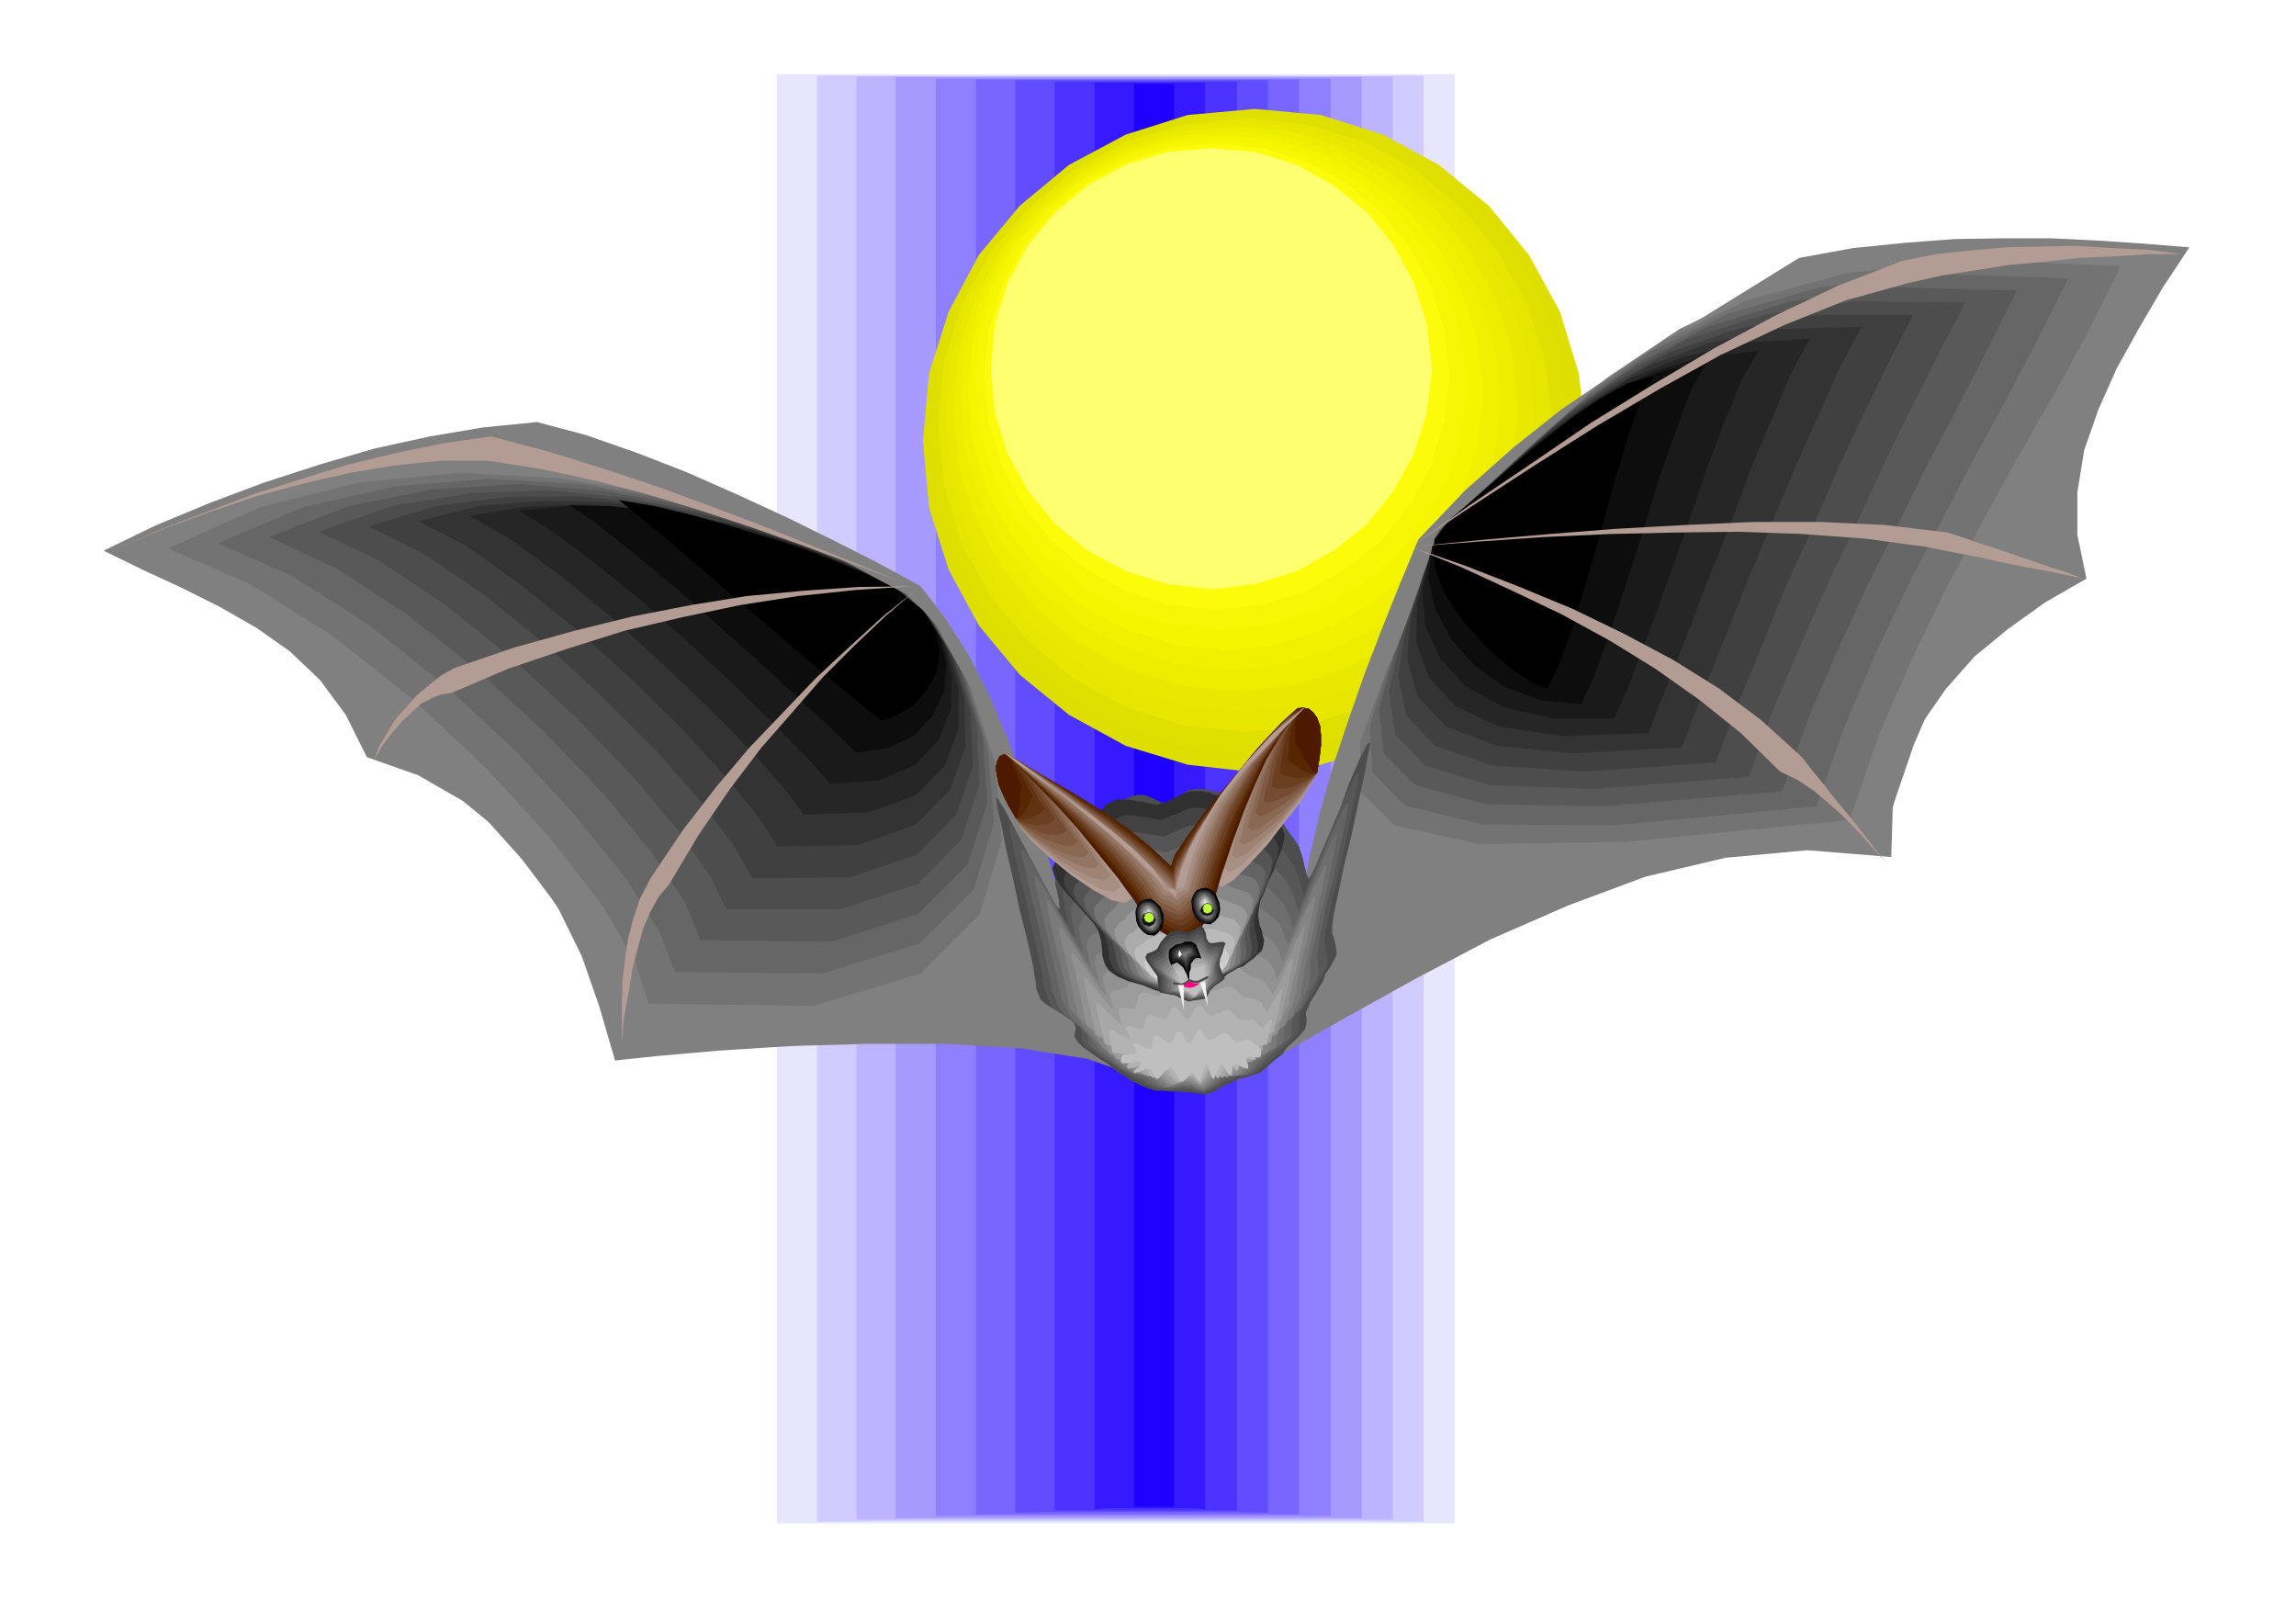 <svg xmlns="http://www.w3.org/2000/svg" width="490.455" height="341.703" fill-rule="evenodd" stroke-linecap="round" preserveAspectRatio="none" viewBox="0 0 3035 2115"><style>.brush0{fill:#fff}.pen1{stroke:none}.brush22{fill:gray}.brush23{fill:#737373}.brush24{fill:#666}.brush25{fill:#595959}.brush26{fill:#4d4d4d}.brush27{fill:#404040}.brush28{fill:#333}.brush29{fill:#262626}.brush30{fill:#1a1a1a}.brush31{fill:#0d0d0d}.brush32{fill:#000}.brush33{fill:#b39c94}.brush35{fill:#636363}.brush36{fill:#6e6e6e}.brush42{fill:#b3b3b3}.brush43{fill:#bfbfbf}.brush45{fill:#424242}.brush47{fill:#757575}.brush48{fill:#878787}.brush49{fill:#999}.brush54{fill:#a88f84}.brush55{fill:#9e8273}.brush56{fill:#947564}.brush57{fill:#8a6952}.brush58{fill:#805a43}.brush59{fill:#754c33}.brush60{fill:#6b4021}.brush61{fill:#613312}.brush62{fill:#572700}.brush63{fill:#4d1a00}.brush64{fill:#1c1c1c}.brush65{fill:#292929}.brush66{fill:#363636}.brush67{fill:#525252}.brush68{fill:#5e5e5e}.brush69{fill:#6b6b6b}.brush70{fill:#787878}.brush71{fill:#949494}.brush72{fill:#a1a1a1}.brush73{fill:#adadad}.brush74{fill:#bdbdbd}.brush75{fill:#c9c9c9}.brush76{fill:#d6d6d6}.brush77{fill:#e3e3e3}.brush78{fill:#f2f2f2}.brush79{fill:#0f0f0f}.pen2{stroke:#4d4d4d;stroke-width:1;stroke-linejoin:round}.pen3,.pen5{stroke:none}.brush91{fill:#e6e6e6}.brush92{fill:#ededed}.brush93{fill:#f7f7f7}</style><path d="M975 97h990v1920H975V97z" class="pen1 brush0"/><path d="M1027 98h896v1916h-896V98z" class="pen1" style="fill:#e8e6ff"/><path d="M1080 100h802v1912l-101-1h-602l-99 1V100z" class="pen1" style="fill:#d1ccff"/><path d="M1132 101h709v1908h-709V101z" class="pen1" style="fill:#bdb3ff"/><path d="M1184 102h616v1905h-616V102z" class="pen1" style="fill:#a699ff"/><path d="M1237 104h522v1900h-522V104z" class="pen1" style="fill:#8f80ff"/><path d="M1290 105h427v1897h-427V105z" class="pen1" style="fill:#7866ff"/><path d="M1342 106h334v1894l-42-1h-251l-41 1V106z" class="pen1" style="fill:#614dff"/><path d="M1394 108h241v1889h-241V108z" class="pen1" style="fill:#4d33ff"/><path d="M1447 109h146v1886l-19-1h-109l-18 1V109z" class="pen1" style="fill:#361aff"/><path d="M1499 111h53v1881h-53V111z" class="pen1" style="fill:#1f00ff"/><path d="m1659 144 87 8 82 26 74 40 66 54 53 65 41 75 25 82 10 89-10 88-25 82-41 74-53 65-66 53-74 41-82 25-87 10-89-10-82-25-75-41-65-53-54-65-40-74-26-82-8-88 8-89 26-82 40-75 54-65 65-54 75-40 82-26 89-8z" class="pen1" style="fill:#dede00"/><path d="m1653 150 84 8 79 25 72 38 63 52 51 62 39 72 25 79 9 86-9 84-25 80-39 71-51 63-63 51-72 40-79 25-84 9-86-9-79-25-72-40-62-51-53-63-38-71-25-80-8-84 8-86 25-79 38-72 53-62 62-52 72-38 79-25 86-8z" class="pen1" style="fill:#e0e000"/><path d="m1646 156 80 8 77 23 68 38 61 50 49 59 38 69 24 76 9 83-9 80-24 77-38 68-49 61-61 49-68 38-77 24-80 9-82-9-76-24-69-38-60-49-50-61-38-68-23-77-8-80 8-83 23-76 38-69 50-59 60-50 69-38 76-23 82-8z" class="pen1" style="fill:#e6e600"/><path d="m1640 161 77 7 73 23 66 36 58 48 47 57 37 67 23 73 8 79-8 77-23 74-37 66-47 58-58 47-66 37-73 23-77 8-79-8-73-23-67-37-57-47-48-58-36-66-23-74-7-77 7-79 23-73 36-67 48-57 57-48 67-36 73-23 79-7z" class="pen1" style="fill:#e8e800"/><path d="m1634 167 74 7 70 22 63 34 56 46 45 55 35 64 22 70 8 76-8 74-22 70-35 63-45 56-56 45-63 35-70 22-74 8-76-8-70-22-64-35-55-45-46-56-34-63-22-70-7-74 7-76 22-70 34-64 46-55 55-46 64-34 70-22 76-7z" class="pen1" style="fill:#eded00"/><path d="m1627 173 71 7 67 21 60 32 54 44 43 52 33 61 21 67 8 73-8 71-21 67-33 60-43 53-54 43-60 33-67 21-71 8-72-8-67-21-61-33-52-43-45-53-32-60-21-67-7-71 7-73 21-67 32-61 45-52 52-44 61-32 67-21 72-7z" class="pen1" style="fill:#f0f000"/><path d="m1621 179 67 6 64 20 58 32 51 42 40 49 32 59 20 64 8 69-8 67-20 64-32 58-40 51-51 40-58 32-64 20-67 8-69-8-64-20-59-32-49-40-42-51-32-58-20-64-6-67 6-69 20-64 32-59 42-49 49-42 59-32 64-20 69-6z" class="pen1" style="fill:#f5f500"/><path d="m1615 185 64 6 61 19 55 29 48 40 39 47 31 56 19 61 7 66-7 64-19 61-31 55-39 48-48 39-55 31-61 19-64 7-66-7-61-19-56-31-47-39-41-48-29-55-19-61-6-64 6-66 19-61 29-56 41-47 47-40 56-29 61-19 66-6z" class="pen1" style="fill:#f7f705"/><path d="m1608 190 61 6 58 18 52 28 46 38 37 45 29 53 18 57 7 63-7 61-18 58-29 52-37 46-46 37-52 29-58 18-61 7-63-7-57-18-53-29-44-37-38-46-28-52-18-58-6-61 6-63 18-57 28-53 38-45 44-38 53-28 57-18 63-6z" class="pen1" style="fill:#fcfc0a"/><path d="m1602 196 58 5 54 17 49 27 44 36 35 43 27 50 17 54 7 60-7 58-17 54-27 49-35 44-44 35-49 27-54 17-58 7-60-7-54-17-50-27-43-35-36-44-27-49-17-54-5-58 5-60 17-54 27-50 36-43 43-36 50-27 54-17 60-5z" class="pen1" style="fill:#ffff0f"/><path d="m1602 196 58 5 54 17 49 27 44 36 35 43 27 50 17 54 7 60-7 58-17 54-27 49-35 44-44 35-49 27-54 17-58 7-60-7-54-17-50-27-43-35-36-44-27-49-17-54-5-58 5-60 17-54 27-50 36-43 43-36 50-27 54-17 60-5z" class="pen1" style="fill:#ffff70"/><path d="m137 728 68-33 72-30 72-27 74-24 72-21 73-16 71-12 71-7 64 17 66 23 67 26 68 30 65 30 63 31 59 30 55 30 33 43 31 49 27 53 24 57 21 57 20 59 18 58 19 57 42 11 42 8 40 2h40l37-5 37-7 36-11 36-12 11-61 14-60 17-60 20-60 21-60 23-60 24-60 25-60 62-65 63-56 63-50 63-43 63-41 63-39 63-39 63-39 71-13 69-7 66-5 65-1h62l62 3 60 4 61 5-35 53-31 53-30 54-24 54-19 54-9 56v56l12 58-54 31-49 35-45 37-38 43-32 46-23 52-15 58-2 66-111-9-108 10-106 25-102 38-103 45-99 52-97 54-95 54-20-10-21-5-24-2-23 3-24 5-22 8-20 11-16 13-71-25-88-14-100-6h-103l-103 3-94 6-80 7-57 6-21-72-23-66-30-61-34-54-43-49-50-41-59-34-68-24-28-56-34-46-40-38-44-31-49-28-50-25-52-24-51-25z" class="pen1 brush22"/><path d="m156 732 130-62 137-37 140-15 140 5 136 21 131 37 122 49 111 59 40 45 45 83 34 105 10 114-31 106-84 84-155 46-239-4-18-60-45-79-70-93-87-97-103-97-111-88-117-73-116-49z" class="pen1 brush22"/><path d="m222 725 123-55 129-32 131-13 131 7 127 20 122 35 113 46 103 55 39 43 43 78 32 98 9 105-29 97-78 78-142 43-218-3-18-57-44-75-68-87-84-92-98-92-105-83-110-69-108-47z" class="pen1 brush23"/><path d="m288 718 114-48 121-27 122-10 122 7 118 20 114 33 105 43 96 51 38 41 40 72 28 90 8 97-27 89-71 71-128 40-196-2-20-53-44-70-66-82-80-87-94-87-99-79-102-65-99-44z" class="pen1 brush24"/><path d="m355 710 106-41 111-22 113-7 113 9 109 19 106 31 97 40 88 47 38 39 37 67 26 82 6 88-26 81-65 65-114 37-174-2-20-49-44-66-63-77-78-82-89-82-93-74-95-62-89-41z" class="pen1 brush25"/><path d="m421 703 97-34 103-17 104-4 104 10 101 19 97 29 89 36 80 43 37 37 35 61 23 75 4 79-24 73-58 59-101 33H960l-22-45-43-61-62-73-74-77-84-77-87-70-87-58-80-38z" class="pen1 brush26"/><path d="m487 696 89-27 94-12 95-1 95 10 92 19 88 27 81 33 73 39 36 35 32 55 21 67 3 72-22 64-52 53-88 30-130 1-23-42-42-56-60-69-71-71-79-73-81-65-80-54-71-35z" class="pen1 brush27"/><path d="m553 689 80-20 86-7 86 2 86 12 83 18 80 25 73 29 65 35 36 33 30 50 17 59 1 63-20 56-45 46-75 27-108 2-24-37-42-52-57-63-68-67-75-68-75-60-72-51-62-32z" class="pen1 brush28"/><path d="m620 682 72-12 76-3 77 5 77 12 74 17 71 24 65 27 58 30 35 31 27 45 15 51v54l-18 49-38 39-62 23-86 3-25-33-42-48-56-57-65-62-69-63-69-56-64-46-53-30z" class="pen1 brush29"/><path d="m686 675 64-6 67 2 68 8 68 14 65 17 63 21 56 23 51 27 35 29 24 39 11 44-1 45-16 40-31 33-49 21-64 4-26-30-42-43-54-53-61-57-65-58-63-51-56-42-44-27z" class="pen1 brush30"/><path d="m752 668 55 1 59 7 59 11 59 15 57 16 54 20 49 20 43 22 33 27 22 34 9 36-3 37-15 32-24 26-35 17-42 6-27-26-42-39-52-48-58-52-60-53-57-47-49-39-35-23z" class="pen1 brush31"/><path d="m818 661 47 8 50 12 50 14 50 16 48 15 45 18 41 17 35 18 33 25 19 28 6 29-4 28-13 24-18 20-22 13-20 7-27-22-41-34-51-43-55-47-56-48-50-43-41-34-26-21z" class="pen1 brush32"/><path d="m2871 336-218-11-176 17-143 38-114 55-95 64-81 71-75 71-74 68-33 109-43 100-33 85-3 68 47 47 120 23 212-4 327-33 41-120 47-108 49-98 51-90 50-88 51-85 48-88 45-91z" class="pen1 brush22"/><path d="m2803 352-200-9-162 18-132 36-107 52-89 60-76 67-70 67-69 63-32 102-39 93-29 80v65l45 45 112 25 194-3 296-29 38-111 44-101 46-95 48-88 47-86 48-83 45-83 42-85z" class="pen1 brush23"/><path d="m2734 368-182-6-148 18-121 35-99 49-83 57-71 63-66 62-64 58-30 93-35 87-24 75 3 62 43 44 103 25 175 1 266-25 36-102 40-95 43-91 45-87 44-84 44-81 42-80 39-78z" class="pen1 brush24"/><path d="m2666 384-163-4-135 18-111 34-90 47-78 54-67 58-61 57-59 54-29 85-30 79-20 71 6 59 42 42 93 25 157 3 235-20 33-93 38-89 40-87 42-84 41-83 41-78 39-76 36-72z" class="pen1 brush25"/><path d="m2598 400-146-2-120 18-100 32-83 45-72 50-62 55-57 53-54 49-28 76-26 73-14 66 8 56 40 41 85 26 138 5 205-16 30-84 35-83 37-84 39-82 37-80 38-77 36-72 34-65z" class="pen1 brush26"/><path d="M2529 416h-127l-106 19-90 31-75 42-66 46-56 50-53 48-49 45-27 68-22 67-10 61 11 53 38 40 76 26 121 8 174-12 28-74 32-78 33-81 36-80 34-79 35-74 33-68 30-58z" class="pen1 brush27"/><path d="m2461 432-109 3-92 18-80 30-67 40-59 42-52 46-48 44-45 40-26 60-18 60-5 56 14 50 37 39 67 26 101 10 144-8 25-65 29-72 30-76 33-78 32-77 32-72 29-64 28-52z" class="pen1 brush28"/><path d="m2392 448-90 5-78 19-69 28-59 37-54 40-47 41-43 40-40 35-25 52-14 53-1 51 17 47 34 37 59 28 83 12 114-4 22-56 26-66 28-73 30-75 28-76 29-69 26-61 24-45z" class="pen1 brush29"/><path d="m2324 464-73 7-64 20-58 27-51 34-48 36-42 37-39 34-35 31-24 44-10 47 4 46 20 44 33 36 50 28 65 15h82l20-46 23-60 25-70 27-74 25-74 25-67 23-56 22-39z" class="pen1 brush30"/><path d="m2256 480-54 9-50 20-48 25-44 32-42 33-38 33-34 30-30 26-23 35-5 41 9 41 22 41 31 35 41 28 46 17 53 5 17-37 20-54 22-67 23-71 22-72 23-65 20-53 19-32z" class="pen1 brush31"/><path d="m2187 496-36 11-36 20-37 25-36 29-36 29-32 29-30 25-26 21-22 28v34l13 37 25 37 30 34 32 28 28 19 21 9 14-28 18-48 19-63 20-69 19-70 19-62 18-49 15-26z" class="pen1 brush32"/><path d="m151 727 61-27 63-24 61-23 63-20 62-19 62-15 63-13 63-9 76 20 74 23 69 23 68 25 64 24 65 26 64 26 65 26-68-25-68-25-68-24-67-22-69-21-69-18-70-15-71-11h-60l-60 6-61 10-61 14-63 17-62 21-63 23-63 27zm343 278 8-20 11-18 11-18 14-15 13-15 16-13 16-13 18-10 79-27 79-22 77-19 77-15 74-12 75-7 73-5 73-1-77 5-76 8-77 12-76 16-77 18-76 24-77 26-75 32-14 2-12 5-14 7-12 11-13 12-13 15-13 17-12 20zm328 373v-55l1-27 3-27 4-27 7-27 9-27 14-27 43-64 44-57 44-52 45-47 43-45 44-41 44-40 45-36-42 36-41 39-41 41-40 46-42 48-41 54-41 60-40 67-13 15-11 20-10 23-7 26-7 27-5 31-6 32-3 34zm1673-236-16-17-15-17-16-17-15-15-18-16-18-15-21-14-23-11-52-51-55-44-58-41-60-37-64-35-65-31-67-31-67-27 72 25 72 28 70 29 68 33 64 34 61 38 56 42 54 49 13 17 15 18 13 17 15 18 14 17 14 18 14 18 15 18zm258-377-27-6-25-5-27-5-25-5-26-6-26-5-26-5-25-5-81-11-82-6-84-3-84 1-87 2-87 4-88 6-88 7 91-9 92-8 90-7 91-5 89-4h88l85 4 84 10 21 7 23 8 22 7 23 8 21 7 23 8 22 7 23 9zm132-429h-46l-45 3-46 2-45 5-45 4-45 7-45 7-45 10-83 23-82 33-83 39-81 45-83 49-82 52-83 54-81 54 79-56 80-54 79-54 81-50 81-48 82-44 82-39 85-33 45-9 47-5 46-4 47-1 46-1 47 3 46 2 47 6z" class="pen1 brush33"/><path d="m1543 1063 9-4 9-7 9-7 10-2h9l10 2 10 2 10 3 9 2 10 4 9 3 10 5 8 3 9 6 8 5 9 6 6 6 6 9 6 8 6 9 2 3 2 6 2 6 2 7 1 6 2 7 1 5 3 6 4-6 10-21 12-30 15-35 13-36 13-30 10-20 5-3-3 13-5 28-8 37-9 43-10 41-8 38-6 28-2 15v9l3 10 2 9 1 10-4 8-5 9-6 9-3 9-5 8-5 9-6 9-4 9-3 7 1 7v7l-2 8-7 8-8 8-9 8-6 9-8 6-7 6-7 6-7 6-9 3-9 3-9 2-9 4-9 4-9 5-9 5-9 3-8-1-7-1-7-1h-7l-9-1h-10l-11-1h-8l-9-3-8-3-8-4-6-3-8-5-8-5-7-5-6-5-5-4-5-3-6-4-6-4-7-5-6-4-5-5-3-3-4-7 1-5 1-6-2-6-4-5-6-4-7-4-7-4-8-5-6-4-6-5-2-4-4-10-1-10-2-10-1-9-3-14-6-26-9-35-8-38-9-39-7-34-6-27-1-12 2 2 10 16 13 25 16 30 15 29 14 25 9 17 5 4-1-6v-6l-2-7-1-6-2-7v-13l2-4 3-9 4-9 5-9 5-8 6-8 6-7 6-8 7-6 6-6 8-6 8-6 8-4 8-6 9-4 9-4 9-2h9l10 4 10 5 10 3z" class="pen1 brush26"/><path d="m1546 1095 8-4 9-7 9-7 9-2h9l9 2 9 2 9 3 9 2 9 3 9 3 9 4 8 3 8 6 8 5 8 5 6 6 7 8 5 8 5 7 2 2 3 6 2 6 3 7 1 6 2 6 1 4 2 4 2-7 8-18 11-28 14-31 13-31 12-26 8-18 5-3-2 12-5 25-7 34-8 39-9 37-8 34-5 25-2 14v8l2 9 2 8v9l-4 8-4 8-5 8-3 9-5 7-5 8-6 8-4 8-2 7v13l-2 8-6 6-8 8-8 7-6 7-7 6-7 6-7 5-6 6-8 3-8 2-9 1-8 4-9 3-8 6-9 4-8 4-7-1-6-1-7-2h-15l-10 1-10-1h-8l-8-4-7-3-8-4-6-3-8-5-6-4-7-4-6-4-5-4-5-3-6-4-5-3-6-5-6-4-5-3-2-3-4-7v-9l-2-6-4-4-5-4-6-4-6-4-7-5-5-3-5-5-2-3-4-10-3-10-3-9v-7l-2-12-5-23-8-32-7-34-9-36-7-31-5-24-1-11 2 1 9 15 12 22 15 27 13 26 13 22 9 15 4 4-1-6-1-5-1-6-1-6-1-7-1-6v-5l2-4 3-8 5-8 5-8 5-6 5-8 6-7 6-7 6-6 6-6 8-5 7-5 8-3 7-5 8-5 8-4 9-2h9l9 5 9 5 10 3z" class="pen1" style="fill:#575757"/><path d="m1549 1127 7-4 9-7 8-7 9-3 8 1 8 2 8 3 9 3 8 1 9 2 9 2 9 4 7 3 7 6 7 5 8 5 6 5 7 7 5 6 5 7 2 2 2 5 2 5 3 6 1 5 2 6 1 4 2 4 2-6 7-16 10-25 12-27 11-28 12-23 7-16 5-2-2 10-4 23-7 30-7 34-9 34-6 31-5 22-1 13-1 6 1 8 1 8v8l-3 7-4 8-5 7-2 8-4 7-5 7-6 6-5 8-2 6v13l-2 7-6 5-7 6-8 6-6 6-6 5-6 7-6 5-6 6-8 2-8 1-8 1-7 2-8 4-8 6-8 5-7 3-7-1-5-1-6-2-6-1h-9l-9 1h-16l-8-3-7-3-7-5-6-3-7-3-6-3-7-4-6-3-4-3-5-3-5-4-5-3-11-9-7-6-4-5v-4l-1-4-2-5-4-4-4-4-5-4-5-4-10-8-6-7-5-9-3-8-4-8v-6l-2-11-5-21-6-28-7-31-8-32-6-28-5-21-1-10 2 1 9 13 11 19 14 24 12 23 12 20 7 13 5 4-1-5-1-5-2-6v-5l-2-6v-5l-1-6 2-3 3-8 6-6 5-6 5-6 4-8 5-7 6-7 6-5 6-6 7-3 7-4 8-3 7-5 7-4 7-5 9-2h7l9 5 9 6 9 3z" class="pen1 brush35"/><path d="m1552 1158 7-4 8-6 7-7 8-2h7l8 3 7 3 9 3 8 1 8 1 8 1 9 3 7 3 7 5 7 5 7 5 5 4 6 6 5 6 6 6 1 2 2 4 2 5 3 6 3 10 3 7 2-5 6-15 9-21 11-24 10-25 9-20 7-13 4-2-2 9-3 20-6 26-6 31-8 29-5 27-5 20-1 11v13l-1 6v7l-3 6-3 8-4 8-2 7-4 5-5 6-6 6-4 6-3 6v13l-2 6-6 4-6 5-7 4-5 5-6 5-6 7-6 6-5 5-7 1h-15l-6 2-8 4-7 6-7 5-7 4-6-2-5-1-6-3h-13l-8 2h-16l-7-3-6-4-7-5-6-3-7-3-6-2-6-2-6-2-8-6-9-7-10-8-6-5-6-8-4-7-7-7-7-8-9-8-5-6-4-8-4-7-4-8-1-5-2-10-4-18-6-25-6-27-7-28-5-24-4-18-1-9 2 1 8 10 10 17 12 21 11 20 11 18 7 12 4 3-2-9-2-10-1-6-1-5v-5l2-3 3-7 5-5 5-6 6-4 4-7 4-7 5-7 6-5 5-4 7-3 7-3 8-3 6-5 6-4 7-5 8-2h7l9 6 8 5 8 3z" class="pen1 brush36"/><path d="m1555 1189 6-4 7-6 7-7 8-2 6 1 7 3 7 3 8 3h7l8 1 8 1 8 2 6 3 7 5 6 5 7 5 5 3 6 5 5 4 5 5 4 6 4 9 3 9 3 6 2-4 5-12 8-18 10-20 8-21 9-17 6-12 3-1-2 8-3 17-5 23-5 26-6 25-5 24-4 17-1 10-1 5-1 5-1 6v6l-3 6-3 7-3 7-2 7-4 4-5 5-6 4-4 6-2 5v6l-1 6-1 6-6 3-6 4-6 3-5 4-6 4-5 7-6 6-5 5-6 1-6-1-6-2-6 2-7 3-7 7-6 5-6 4-6-1-5-2-5-3h-5l-7-1-8 2-8 2h-6l-7-3-6-5-6-5-6-2-7-3h-6l-6-1-4-2-8-6-8-6-9-8-5-5-7-6-4-6-6-6-6-7-7-8-4-6-5-7-5-6-5-6-1-4-2-9-3-16-5-22-5-23-6-24-5-21-3-17v-7h2l6 10 9 15 11 18 10 17 10 15 6 10 4 3-2-8-2-10-2-10 2-7 3-5 6-4 5-4 6-4 3-7 4-6 4-7 5-5 6-4 7-1 7-3 7-2 5-5 6-4 6-5 8-2 6 1 8 5 7 5 8 3z" class="pen1" style="fill:#7a7a7a"/><path d="m1558 1221 6-4 6-6 6-7 8-2 6 1 6 4 6 3 7 3h22l7 2 6 2 6 5 6 4 6 5 5 3 6 4 5 3 5 4 3 5 5 8 2 8 3 6 1-4 5-10 7-16 8-16 7-17 7-14 5-9 3-1-1 7-3 14-4 19-4 22-6 21-4 20-3 14v9l-3 9-3 10-3 5-2 7-3 7-1 6-4 3-5 4-5 3-4 5-3 5v5l-1 5-1 6-6 3-5 2-5 1-5 3-5 4-5 7-5 6-5 5h-6l-5-2-6-3-5 1-6 3-6 7-6 6-5 4-6-2-4-2-5-2-4-1h-7l-6 2-7 2-6 1-6-4-6-4-6-5-6-3-6-2-6 1h-6l-4-1-7-5-7-6-8-7-5-5-7-5-6-4-5-6-4-7-5-7-3-5-5-6-5-5-5-5-2-3-2-8-3-13-4-19-4-19-5-21-4-17-3-14v-6h2l6 8 8 12 10 15 8 14 9 13 6 8 3 2-1-8-2-8-2-9 1-6 3-5 6-2 5-3 6-3 3-6 4-7 3-7 5-4 5-4h7l6-1 7-1 5-5 6-4 6-5 6-2h6l7 6 7 5 7 3z" class="pen1" style="fill:#858585"/><path d="m1561 1253 5-4 6-6 6-7 6-2 5 1 6 4 5 3 6 3h6l8-1 8-1 7 2 5 2 5 5 5 4 6 4 5 2 6 3 5 3 5 3 3 4 4 7 2 7 3 5 1-3 5-8 5-12 7-13 6-14 6-11 3-7h3l-1 5-2 12-4 16-3 18-5 16-3 16-3 12v7l-4 7-4 8-2 5-2 7-2 6-1 5-3 2-5 3-7 2-4 4-2 4v6l-1 5-1 5-5 1-5 1-5 1-4 2-5 3-4 7-5 6-4 5-5-1-5-3-5-3h-4l-6 3-5 7-6 6-4 4-5-2-4-2-4-2-4-1h-6l-6 2-6 2-6 1-6-3-5-5-5-5-5-3-6-1-6 2-6 1h-4l-6-5-6-6-6-6-5-4-8-3-7-3-3-6-3-6-3-6-2-5-5-5-7-4-6-4-2-3-2-7-2-11-3-14-3-16-4-17-3-14-3-11 1-5h1l5 6 7 9 9 12 7 11 8 11 6 6 3 2-2-7-2-7-2-8 2-5 3-4 6-1 5-2 6-3 3-6 3-6 3-6 4-4 5-2h6l6-1h7l4-5 6-4 4-5 6-2 6 1 6 5 6 6 7 3z" class="pen1" style="fill:#919191"/><path d="m1564 1285 4-4 5-6 6-7 6-2 4 1 5 4 4 4 6 3 6-1 7-1 7-2 7 1 5 2 5 4 4 4 6 4 4 2 6 2 4 1 5 3 3 3 4 6 3 5 3 4v-2l4-5 4-9 5-9 4-10 5-8 2-5h3l-1 4-1 9-3 11-2 15-4 13-2 12-3 9v6l-4 5-6 6-2 4v6l-1 6-1 5-5 1-5 2h-5l-4 3-3 4v6l-1 5-1 4-4 1-5-1-5-2-3 2-5 3-3 7-5 7-3 4-5-1-4-4-4-4-4-1-5 3-4 7-6 6-3 4-4-2-3-2-4-3-4-1-6 1-5 2-5 2-5 2-6-3-5-5-5-6-4-2-6-1-5 3-6 2h-4l-5-4-5-5-6-6-3-3-10-2-7-2-3-5v-5l-1-6-1-5-6-4-7-2-7-3-2-2-1-6-2-8-3-11-2-12-3-13-2-11-2-9 1-4 1-1 4 5 6 7 8 9 6 8 7 8 4 4 3 2-2-6-2-6-2-7 2-4 4-3h6l5-2 6-1 2-5 3-6 2-7 4-3 5-2 6 2h12l4-4 5-5 3-5 6-2 5 1 6 6 5 6 6 3z" class="pen1" style="fill:#9c9c9c"/><path d="m1567 1316 3-4 5-6 4-6 6-2 4 1 4 4 4 4 5 3 5-1 8-2 6-3 7 1 4 2 4 4 4 4 5 4h4l5 1 5 1 5 2 3 2 3 5 2 4 3 4 1-2 2-3 3-6 4-6 3-6 4-5 2-3h2l-1 3-1 6-2 9-1 10-3 8-2 9-1 6v5l-3 2-4 2-4 1-2 3-2 4v5l-1 5v4h-3l-5 1h-6l-4 2-3 4v5l-1 5v4l-4-1-4-2-5-3h-3l-4 3-4 7-4 7-3 4-4-3-3-4-3-6-3-1-5 3-3 8-5 7-3 4-3-2-3-3-4-4-3-1-5 1-4 3-5 3-4 2-5-4-5-5-5-5-4-3h-6l-5 4-5 3-4 1-5-4-4-5-4-5-3-3-5-2-5 2h-8l-2-5 2-5 1-5-1-4-6-3-7-1-7-2-3-2-1-4-1-6-2-8-2-8-2-9-2-8-1-6 1-3 1-1 4 3 5 5 6 6 5 5 6 5 3 3 3 2-1-6-2-5-2-6 1-4 4-2 6 1 5 1 6-1 2-5 2-6 1-6 4-3 5-1 6 2 6 2 6 1 3-4 4-5 3-6 5-2 4 1 6 7 5 5 5 3z" class="pen1" style="fill:#a8a8a8"/><path d="m1570 1348 3-4 4-6 4-7 5-2 3 1 3 5 3 5 5 3 5-2 7-2 6-4h6l3 2 4 4 4 4 4 3h14l5 1 5 5 6 5 2-2 4-4 4-5h3l-1 6-2 10-2 5-1 5-1 4v3h-3l-4 1h-5l-2 2-2 4v10l1 3h-4l-5-1-6-1-4 1-2 2-1 6-1 5-1 3-3-2-3-4-4-4h-3l-4 3-3 7-3 6-3 4-3-3-3-6-3-6-2-2-3 3-3 8-4 7-2 4-3-2-3-3-3-4-3-1-4 1-4 4-4 3-4 2-5-4-4-5-4-6-4-2-5 1-5 4-5 4-3 2-4-3-3-5-4-6-3-2h-5l-5 2-6 1-3 1-1-4 3-5 3-5 1-3-6-3h-9l-8-1h-3l-2-7-1-9-2-10 1-5h3l9 6 9 5 6 2-1-4-2-5-3-5 1-3 4-1 6 2 6 2h6l1-5 2-5 1-6 4-3h3l6 3 6 2 6 2 3-4 3-5 3-6 4-2 3 2 5 6 4 6 5 3z" class="pen1 brush42"/><path d="m1573 1380 3-4 3-6 3-7 4-2 2 2 3 5 3 4 4 4 5-2 6-3 5-4 6-1 3 1 4 5 3 3 4 3 3-1 5-1 4-2 5 1 5 3 6 4 3 3 2 4v4l-1 5h-9l-6-1-2 1-2 2 2 5 1 5v3l-5-1-5-2-5-3-4 1-2 2v5l-1 4-1 3-4-3-3-5-3-5-2-2-3 3-3 7-3 6-2 4-3-4-2-6-2-7-1-3-3 3-3 8-3 7-1 4-3-2-2-3-3-4-2-1-3 1-3 4-4 4-3 2-4-3-4-6-4-6-4-3-5 2-4 5-5 5-3 3-4-3-1-4-3-5-2-2h-6l-6 3-6 2-3 1v-3l5-4 4-5 2-2-6-2-9 2h-13v-5l1-4 3-2h7l6-1h4l-1-3-1-4-3-4 1-2h4l7 3 6 3 6 1 1-4 1-5v-7l3-2 4 1 6 4 5 3 5 2 3-3 3-5 2-6 3-2 3 1 4 7 4 6 4 3z" class="pen1 brush43"/><path d="m1530 1064 4-2 6-1 6-3 7-3 7-4 7-3 7-2h15l8 2h3l3 2 4 1 6 2 10 3 11 5 10 6 10 8 4 3 6 3 7 1 8 2 6 2 6 4 4 5 3 8-1 9-3 12-6 13-5 15-7 14-5 14-5 11-2 11-1 7 1 7 1 7 3 7 1 6 2 7-1 7-2 7-6 5-5 5-7 5-6 5-8 3-7 4-7 4-5 5-6 3-6 4-6 3-6 3-6 2-6 3-6 1-6 2h-14l-6-1h-6l-7-2-6-1-6-2-5-2-7-3-7-2-7-2-7-2-7-3-7-3-6-4-5-4-5-7-2-6-2-7v-6l-1-8-1-7-2-7-2-6-6-9-7-8-9-10-9-10-10-11-8-10-6-9-3-7-2-7 2-4 2-5 4-3 9-7 7-9 5-11 7-9 9-10 9-7 7-8 6-6 5-6 9-4 5-2h16l9 2 8 1 8 2 6 1 6 1z" class="pen1" style="fill:#303030"/><path d="m1534 1084 3-1 6-2 6-3 7-2 6-3 6-3 6-2h14l7 2 6 2 9 3 10 2 10 5 9 5 9 8 4 2 6 3 6 1 8 2 6 2 6 3 3 5 3 7-1 8-3 11-5 12-5 14-6 13-5 13-4 11-2 9-1 6v7l1 6 2 7 1 6 1 6-1 6-1 6-5 4-5 5-7 4-6 4-8 3-6 4-6 4-5 5-11 5-10 6-6 2-6 2-6 2-5 2h-12l-6-1h-5l-6-2-6-1-6-2-5-1-7-3-6-2-7-2-6-2-6-3-6-3-6-4-4-3-4-6-3-5-2-6v-6l-1-7-1-6-2-6-2-6-6-8-7-8-8-9-8-9-9-10-7-9-6-8-2-6-1-6 1-5 2-4 4-3 7-8 7-7 5-10 7-9 8-9 9-6 6-7 5-6 5-5 8-4 5-2h15l8 2h7l8 2 5 1 6 1z" class="pen1 brush45"/><path d="m1538 1106 3-1 5-2 5-3 6-2 6-3 6-2 5-2h13l7 1 6 2 8 3 9 2 9 3 8 5 9 7 4 2 5 2 6 1 7 3 5 1 5 4 4 4 3 7-1 7-2 10-5 12-4 12-6 11-5 12-4 9-2 9-1 6v12l2 6 1 10-2 11-4 4-5 4-6 4-5 4-7 3-6 3-6 3-4 4-10 5-10 6-10 3-10 4h-12l-6-1h-5l-11-3-9-3-6-3-6-1-6-3-5-1-6-3-5-2-6-3-3-3-4-5-2-5-2-5-1-5-1-6-1-6-2-6-2-4-6-7-6-7-8-9-7-8-8-9-6-8-6-8-2-5-1-6 1-4 2-4 3-3 7-7 7-7 4-9 7-8 8-8 8-6 5-6 5-5 5-5 8-3 5-2h6l6 1 8 1 6 1 7 1 6 1 5 1z" class="pen1" style="fill:#545454"/><path d="m1541 1127 7-3 11-4 5-3 6-2 5-1h12l6 1 5 1 7 2 8 2 9 3 8 5 8 6 3 1 6 2 5 1 6 2 4 2 5 3 3 3 3 7-1 6-2 10-4 10-3 11-6 10-4 11-4 9-2 8-2 10 2 11 1 9-3 9-8 7-10 7-6 3-5 3-6 3-4 3-9 5-9 4-9 3-9 3h-20l-9-3-9-2-6-3-5-1-5-2-5-1-11-4-7-6-7-8-2-9-2-11-4-9-6-6-5-6-7-8-6-7-8-8-5-7-5-7-2-5-1-6v-4l2-4 3-3 6-6 7-6 4-8 6-7 7-7 8-5 5-6 5-4 4-4 8-3 3-2h12l7 2h6l6 1 4 1 5 1z" class="pen1 brush35"/><path d="m1545 1148 7-2 9-4 10-4 9-1h6l5 1 5 1 7 2h7l8 3 7 3 7 6 8 3 11 3 4 1 4 3 3 4 3 6-1 6-1 9-4 8-3 10-5 9-4 9-4 8-2 7-2 9 1 9v8l-2 9-8 5-9 6-10 5-8 6-8 4-8 4-9 2-8 3h-9l-8-1-9-2-8-2-10-3-9-3-9-4-7-4-6-7-2-8-2-8-4-8-5-6-5-5-6-7-6-6-7-8-5-6-4-6-2-5-1-9 4-6 6-6 7-5 4-7 6-7 6-6 8-4 4-5 4-3 4-4 7-3 3-2h6l5 1 6 1h5l6 1 4 1 4 1z" class="pen1 brush47"/><path d="m1549 1170 6-3 8-3 8-3 9-1 5-1 5 1 4 1 6 2h7l7 3 6 2 7 5 7 2 10 3 4 1 4 3 2 3 3 6-1 5-1 8-3 7-3 9-4 7-3 8-4 7-2 6-2 8v8l-1 7-3 7-7 5-7 4-9 4-7 5-8 3-7 4-7 2-7 3-9-1h-7l-8-2-7-1-8-3-8-2-8-3-6-3-6-7-2-6-3-8-3-6-4-5-5-4-6-6-5-5-6-6-4-6-4-6-1-4-1-8 3-6 5-5 6-5 4-6 6-6 6-5 7-3 4-4 4-4 3-3 6-2 8-1 10 1 9 1 8 2z" class="pen1 brush48"/><path d="m1553 1190 5-2 7-2 7-3 7-1h9l4 1 6 1h6l6 2 6 3 6 3 7 2 8 3 7 4 5 8-1 4-1 6-3 7-2 7-4 6-3 7-3 6-2 5-2 6-1 7-1 6-3 6-6 3-7 4-8 4-6 4-6 2-6 3-7 2-6 2h-14l-6-1-6-1-7-3-7-1-7-3-5-2-6-6-3-5-2-5-3-5-8-8-10-9-9-11-4-8-1-8 3-5 5-6 6-4 3-5 5-4 6-4 6-3 3-3 4-3 3-3 6-1 6-1h9l8 1 7 1z" class="pen1 brush49"/><path d="m1557 1212 4-2 6-2 6-2 6-1h8l8 2h5l6 1 5 1 6 3 6 1 7 2 5 4 5 7-1 4v6l-2 5-2 6-3 5-3 6-3 4-2 5-3 9-6 10-6 3-5 3-6 3-5 3-6 2-5 2-6 1-5 2h-11l-6-1-5-1-6-2-6-1-6-2-4-1-7-8-6-8-8-6-7-7-7-8-4-8-1-8 2-5 4-4 6-3 7-8 11-5 7-6 8-2 5-1h7l7 1 6 1z" class="pen1" style="fill:#ababab"/><path d="m1560 1233 3-1 6-2 5-2h12l6 1 5-1h5l4 1 5 2 6 1 6 2 5 3 4 7v8l-3 9-5 8-5 7-5 7-7 7-4 2-5 2-5 2-3 2-10 3-9 3-9-1h-9l-9-2-8-2-7-5-6-6-7-4-6-5-6-7-3-6-2-7 2-5 3-3 6-3 7-6 10-4 6-3 7-2 4-1h11l5 1z" class="pen1" style="fill:#bababa"/><path d="m1564 1254 7-2 8-1 5-1h14l8 1h5l5 1 4 3 4 7v6l-2 7-4 5-5 5-6 5-7 4-7 2-7 3-7 1-7 2h-14l-8-1h-5l-8-3-5-2-6-3-5-3-5-6-2-5-2-7 2-3 2-4 6-2 6-3 10-3 5-2 6-1 7-1 8 1z" class="pen1" style="fill:#ccc"/><path d="m1569 1276 9-2 10-2 6-2h11l5 2 3 2 3 6v9l-4 3-4 3-7 1-8 2-10 1-10 2-12 1-8 1h-7l-5 1-8-3-5-7-2-6 1-4 2-3 5-1 5-2 9-1 9-1h12z" class="pen1" style="fill:#dedede"/><path d="m1607 1167 9-35 10-32 10-31 13-29 14-29 17-26 19-25 22-23 8 1 6 5 5 7 4 11 1 11 1 15-2 16-3 19-7 13-14 24-22 28-23 30-24 26-21 21-16 9-7-6z" class="pen1 brush33"/><path d="m1618 1148 7-31 9-29 10-29 12-27 12-27 15-24 17-23 21-21 8 1 6 5 5 7 4 11 1 11 1 15-2 16-3 19-7 12-13 21-20 24-21 27-22 22-19 18-15 7-6-5z" class="pen1 brush54"/><path d="m1628 1130 7-28 8-27 9-27 10-24 11-24 14-23 15-21 19-19 8 1 7 5 5 7 4 11 1 11v15l-2 16-3 19-7 10-12 19-18 21-19 23-21 19-17 15-13 6-6-5z" class="pen1 brush55"/><path d="m1639 1112 6-25 7-24 7-24 9-22 9-23 13-20 14-20 17-17 8 1 7 5 5 7 4 11 1 11v15l-2 16-3 19-6 9-11 15-16 18-17 19-19 16-16 12-12 5-5-4z" class="pen1 brush56"/><path d="m1650 1094 5-22 6-22 6-21 8-20 8-21 11-18 12-18 16-15 8 1 6 5 5 7 4 10 1 11v15l-2 17-3 19-5 8-11 13-14 14-16 16-17 12-13 10-11 3-4-4z" class="pen1 brush57"/><path d="m1660 1075 4-19 5-18 5-19 7-18 6-18 10-17 11-15 14-14 8 1 6 5 5 7 4 10 1 11v15l-2 17-3 19-5 6-9 10-13 11-14 12-15 9-12 7-9 2-4-4z" class="pen1 brush58"/><path d="m1670 1058 4-16 4-16 3-16 6-16 6-16 8-15 9-14 12-12 8 1 6 5 5 7 4 10 1 11v15l-2 17-3 19-5 5-8 7-11 8-12 8-13 6-10 4-9 1-3-3z" class="pen1 brush59"/><path d="m1681 1039 2-13 3-12 3-14 5-14 3-14 7-13 7-12 11-11 8 1 6 5 5 7 4 11 1 11v15l-2 17-3 19-5 4-7 5-9 4-9 5-11 2-9 1-7-1-3-3z" class="pen1 brush60"/><path d="m1692 1021 1-10 2-10 1-11 3-11 3-12 5-12 6-11 9-8 8 1 6 5 5 7 4 11 1 11v15l-2 17-3 19-4 2-6 3-8 1-7 1-9-2-7-1-6-3-2-2z" class="pen1 brush61"/><path d="m1702 1003 1-6 1-8v-9l2-9 1-10 4-9 4-9 7-7 8 1 6 5 5 7 4 11 1 11v15l-2 17-3 19-4 1h-5l-6-3-5-2-7-5-6-4-4-4-2-2z" class="pen1 brush62"/><path d="m1713 984-1-3v-26l2-7 2-7 6-5 8 1 6 5 5 7 4 11 1 11v15l-2 17-3 19-4-1-3-3-4-6-4-6-5-8-3-7-4-5-1-2z" class="pen1 brush63"/><path d="m1497 1187-20-30-19-28-20-28-19-24-22-25-22-21-23-19-24-15-7 3-3 7-1 8 1 11 2 11 6 14 7 14 10 17 5 11 16 19 24 22 28 23 28 19 25 14 18 4 10-7z" class="pen1 brush33"/><path d="m1482 1172-18-27-17-26-18-25-18-23-20-23-20-19-21-18-22-14-7 3-3 7-1 8 1 11 2 11 6 14 7 14 10 17 5 10 15 17 21 19 25 20 25 16 22 12 17 3 9-7z" class="pen1 brush54"/><path d="m1468 1158-16-24-16-24-16-24-16-21-19-21-18-18-19-16-20-13-7 3-3 7-1 8 1 11 2 11 6 14 7 14 10 17 4 9 14 14 19 16 22 17 22 13 21 10 15 3 8-6z" class="pen1 brush55"/><path d="m1453 1143-14-22-14-22-15-21-14-19-16-19-16-16-18-15-18-12-7 3-3 7-1 8 1 11 2 11 6 14 7 14 10 17 4 8 12 12 17 13 20 14 19 10 18 8 13 1 7-5z" class="pen1 brush56"/><path d="m1439 1128-13-20-12-18-13-19-12-17-15-18-14-15-16-14-16-10-7 3-3 7-1 8 1 11 2 11 6 14 7 14 10 17 4 6 10 10 14 11 18 11 16 8 16 5h11l7-5z" class="pen1 brush57"/><path d="m1424 1113-11-17-10-16-11-17-10-15-13-16-13-14-14-12-14-9-7 3-3 7-1 8 1 11 2 11 6 14 7 14 10 17 3 5 9 7 12 8 15 8 14 5 13 4 9-1 6-5z" class="pen1 brush58"/><path d="m1410 1098-9-14-9-14-9-14-9-14-11-14-11-12-12-11-12-8-7 3-3 7-1 8 1 11 2 11 6 14 7 14 10 17 3 4 8 5 10 5 12 5 10 2 11 1 8-2 5-4z" class="pen1 brush59"/><path d="m1395 1083-7-11-7-11-8-12-7-12-9-13-9-11-10-10-11-6-6 3-3 7-2 8 2 11 2 11 6 14 7 14 10 17 3 3 6 3 8 2 9 1 8-1h8l6-4 4-3z" class="pen1 brush60"/><path d="m1381 1069-6-9-5-9-6-10-5-10-8-11-7-9-9-9-8-5-6 3-3 7-2 8 2 11 2 11 6 14 7 14 10 17 2 1 5 1 6-1 6-1 6-3 6-3 4-4 3-3z" class="pen1 brush61"/><path d="m1366 1054-4-6-3-6-4-9-4-8-6-9-5-8-6-7-7-4-6 3-3 7-2 8 2 11 2 11 6 14 7 14 10 17 5-1 7-8 3-6 3-5 2-6 3-2z" class="pen1 brush62"/><path d="m1351 1039-2-3-2-4-2-6-2-6-4-8-3-6-4-6-5-3-6 3-3 7-2 8 2 11 2 11 6 14 7 14 10 17 1-1 2-4 1-7 1-7v-8l1-7 1-6 1-3z" class="pen1 brush63"/><path d="m1548 1145-28-26-27-22-29-20-28-18-30-18-28-16-29-17-26-17 21 20 25 25 27 28 29 32 26 32 26 32 22 30 18 29 15 11 13 8 12 4 11 1 8-5 9-7 7-11 8-13 14-48 15-45 15-41 15-36 15-33 17-28 16-24 18-17-10 1-21 19-29 31-32 39-34 40-27 37-19 28-5 15z" class="pen1 brush63"/><path d="m1549 1148-28-26-27-23-29-21-28-18-30-18-29-17-28-17-27-17 22 20 25 25 27 27 29 31 27 30 26 32 23 29 18 29 15 10 12 8 10 3h10l7-4 8-6 7-10 8-12 13-48 15-43 15-40 16-35 15-32 18-27 17-24 19-19-14 5-22 21-30 32-31 38-31 39-26 36-18 27-4 15z" class="pen1 brush62"/><path d="m1550 1153-28-26-27-23-29-22-29-19-30-19-29-18-28-18-27-17 22 20 26 24 28 27 29 30 27 30 26 30 23 29 18 29 14 9 12 7 9 3 8 1 6-3 7-6 7-9 8-12 14-48 14-42 15-39 17-34 16-31 18-27 18-24 20-20-17 8-24 23-30 33-30 39-30 38-24 35-16 27-4 15z" class="pen1 brush61"/><path d="m1551 1157-28-27-28-23-29-22-29-20-30-20-29-19-28-18-27-17 22 20 26 23 28 26 30 29 28 29 27 30 22 29 19 29 13 8 11 6 8 3h7l5-3 6-5 6-8 9-10 13-48 15-41 15-37 17-33 16-30 18-27 19-25 22-21-20 12-26 26-30 33-29 38-29 38-22 34-15 26-3 15z" class="pen1 brush60"/><path d="m1551 1161-28-27-27-23-29-23-29-21-30-21-29-19-29-18-27-18 22 19 27 24 28 25 31 28 28 28 27 30 23 28 18 28 12 7 10 5 7 3h6l4-3 6-4 5-7 9-9 14-47 14-41 15-36 17-31 17-29 19-26 20-25 23-23-24 15-27 28-30 34-28 39-27 36-21 34-14 25-3 15z" class="pen1 brush59"/><path d="m1552 1165-28-27-28-24-29-24-29-21-30-22-29-19-29-19-27-18 22 19 27 23 29 25 31 27 29 27 27 29 23 28 19 28 11 6 9 4 6 2 5 1 4-3 4-3 5-7 9-8 13-46 15-40 15-35 17-30 17-29 20-25 21-25 24-24-27 19-29 30-29 35-28 38-26 36-19 33-13 24-2 15z" class="pen1 brush58"/><path d="m1553 1170-28-27-28-25-30-25-29-22-30-22-29-20-29-20-27-18 22 19 27 22 29 24 32 27 29 26 28 28 24 27 19 28 11 5 8 4 4 2 4 1 2-3 4-3 4-6 9-6 14-46 15-39 15-34 17-29 17-28 21-25 22-25 25-25-31 23-30 32-30 35-27 38-24 36-17 32-11 24-2 15z" class="pen1 brush57"/><path d="m1553 1174-28-27-28-26-29-25-29-23-30-23-30-21-29-20-27-18 22 18 28 22 30 24 32 26 29 26 29 27 23 27 19 27 10 3 7 4 3 1 3 1 1-2 3-2 5-5 9-5 13-46 15-38 15-33 18-28 17-27 21-24 23-26 27-26-34 27-32 34-30 36-26 37-23 34-16 32-10 24-1 15z" class="pen1 brush56"/><path d="m1554 1178-28-27-28-26-30-26-29-24-30-24-30-21-29-21-27-18 22 18 28 22 31 22 32 25 30 25 29 27 24 26 19 27 9 2 6 3 3 2 1 1v-1l2-2 4-4 9-5 14-46 15-37 15-31 17-27 18-25 22-24 24-26 28-28-38 31-33 35-30 37-25 38-21 34-15 30-8 23-1 15z" class="pen1 brush55"/><path d="m1555 1182-28-27-28-27-30-27-30-24-30-24-30-22-29-22-27-18 22 18 29 21 30 22 33 24 31 24 29 26 25 26 19 27 9 1 5 2 1 1v1l-1-1 1-1 4-3 9-3 13-46 15-36 15-30 18-25 19-25 22-23 24-27 30-29-42 34-35 38-30 38-23 38-20 33-12 29-8 23v14z" class="pen1 brush54"/><path d="m1555 1187-28-28-28-27-30-27-30-25-31-26-29-23-30-22-26-18 22 18 28 20 31 21 34 24 31 24 30 25 25 25 19 27h8l4 1v1l-1 1-2-1 3-2 10-2 13-45 15-36 15-29 19-24 19-24 23-23 25-26 31-31-45 38-37 40-30 38-23 38-18 33-11 29-6 21v15z" class="pen1 brush33"/><path d="M1589 1174h7l7 4 5 6 4 10 1 9-2 9-5 6-6 4-8-1-7-3-6-7-3-8-1-11 2-8 5-7 7-3z" class="pen1 brush32"/><path d="m1592 1175 9 3 6 7 3 8 2 10-3 8-4 7-7 3-8-1-6-5-4-6-3-7-1-6-1-7 3-6 4-6 7-2h3z" class="pen1 brush31"/><path d="m1596 1177 8 7 6 10v12l-3 6-2 6-10 2-8-2-6-8-3-8-1-11 2-8 6-6h11z" class="pen1 brush64"/><path d="m1610 1204-4 7-3 5-4 3h-4l-5-3-5-3-4-5-2-6-1-8 1-7 4-7 7-3 9 1 6 7 3 8 2 11z" class="pen1 brush65"/><path d="m1608 1208-3 5-3 4-4 1h-3l-9-5-5-7-3-12 2-8 3-6 6-2h6l6 4 5 6 3 11v5l-1 4z" class="pen1 brush66"/><path d="m1607 1211-9 6-7-1-6-6-4-8-1-11 3-7 3-4 6-1 5 1 5 4 3 6 3 9-1 6v6z" class="pen1 brush45"/><path d="m1603 1215-9 1-6-4-5-7-1-7-1-9 3-6 3-3h6l4 1 4 4 3 6 3 8-1 8-3 8z" class="pen1 brush67"/><path d="M1600 1215h-6l-4-2-4-5-2-5-2-7v-6l2-6 6-3 8 3 6 9v5l1 6-1 5-2 5-2 1z" class="pen1 brush68"/><path d="m1598 1215-4-1-3-1-5-8-2-7v-10l7-6 8 4 5 10v10l-3 5-3 4z" class="pen1 brush69"/><path d="M1597 1214h-2l-3-1-5-8-2-7-1-7 2-4 2-3 3-1 2-1 3 3 3 3 4 6v16l-3 2-3 2z" class="pen1 brush70"/><path d="m1589 1207-3-7v-7l2-7 3-2 3 1 5 4 2 5 1 7-1 6-3 6-6-3-3-3z" class="pen1 brush48"/><path d="m1588 1203-2-11 5-7 5 2 4 6 1 6v7l-2 4-1 2-3-1h-2l-3-5-2-3z" class="pen1 brush71"/><path d="m1590 1187 2-1 4 2 4 5v16l-2 1-1 1h-1l-2-1-4-6-3-5-1-6 4-6z" class="pen1 brush72"/><path d="m1596 1188 3 8v12l-2 2h-1l-1-1-4-6-2-5-2-6 5-5h1l3 1z" class="pen1 brush73"/><path d="m1599 1197-1 5v6l-1 1h-2l-3-6-3-4v-6l3-5 4 3 3 6z" class="pen1 brush74"/><path d="m1593 1203-3-8 2-6 3 2 2 6v11l-2-3-2-2z" class="pen1 brush75"/><path d="m1595 1192 2 6-1 7-3-3-2-3v-5l1-4h2l1 2z" class="pen1 brush76"/><path d="m1596 1203-4-6v-6h1l2 5 1 7z" class="pen1 brush77"/><path d="m1595 1201-2-2v-5l3 4-1 3z" class="pen1 brush78"/><path d="M1594 1198h1l-1 1v-1z" class="pen1 brush0"/><path d="m1596 1196 6 2 3 6-3 5-6 2-7-2-3-5 3-6 7-2z" class="pen2 brush79"/><path d="m1570 1233 4-2 6-3 4-3h5l2 2 3 7 1 7 3 5 4 1 7-1 7-1 4 2-2 5-2 8-3 7-1 8 1 4 2 5 2 5 2 5-4 3-4 3-5 3-3 3-3 3-2 4-2 4-2 3-5 1-6 1-7 1-5 1-10-4-7-4-6-1-5-1-6-1-4-1-2-5v-6l-1-6v-4l-4-6-5-7-5-7-2-5 2-5 5-2 5-2 4-3 4-8 5-6 7-7 8-3h7l9 3z" class="pen3 brush27"/><path d="m1571 1237 3-2 5-3 5-3 4 1 2 2 3 6 2 5 3 5 4 1h6l5-1 4 2-1 4-2 8-2 7-1 7 2 9 3 9-3 3-4 3-5 3-3 3-4 7-4 6h-5l-6 2-6 1-5 1-8-4-8-4-5-1h-5l-5-1-3-1-3-5v-15l-4-6-5-6-5-7-1-4 1-5 5-2 4-2 4-2 2-8 6-6 7-6 7-3h7l9 2z" class="pen3 brush26"/><path d="m1571 1242 3-2 5-2 4-3 4 1 2 1 3 5 3 5 3 5h12l4 2-1 4-1 8-3 6v6l1 8 2 9-5 5-7 6-4 6-3 6h-5l-6 2-6 1-4 1-8-4-7-3-5-2h-4l-6-1-2-1-3-4v-10l1-3-4-6-5-5-5-7-1-4 1-4 4-2 4-2 4-2 2-8 4-6 7-5 7-3h6l9 2z" class="pen3 brush25"/><path d="m1571 1247 8-4 8-2 2 1 3 5 2 4 3 4h2l5 1h4l3 3v4l-2 6-2 5v6l1 7 1 8-5 5-5 6-4 5-3 6h-5l-5 2-5 1-4 1-8-3-6-4-5-1h-4l-5-1-2-1-2-4v-13l-3-5-5-5-5-5-1-4 1-4 4-2 4-2 3-2 1-6 4-6 6-5 8-3h5l8 2z" class="pen3 brush24"/><path d="m1571 1251 7-3 8-2 5 5 6 8h2l4 1h3l3 2-1 3-1 6-2 5v13l1 7-4 4-4 5-4 5-3 5-4 1-5 2-5 2-3 1-7-4-6-3-4-2h-4l-5-1-2-1-2-7 1-7-3-5-4-4-5-5-1-4 1-3 3-2 2-2 3-2 1-6 3-6 6-5 8-2h6l6 1z" class="pen3 brush23"/><path d="m1572 1256 6-3 7-1 5 4 6 6 5 1 5 4-1 2v5l-1 5v5l-1 6v6l-3 4-3 5-4 5-3 4-4 1-4 2-4 2-3 1-7-4-5-3-8-2-6-1-1-7 1-6-4-4-4-4-4-4-1-3 3-6 5-3v-6l3-5 2-2 4-2 3-2 4-1h6l6 1z" class="pen3 brush22"/><path d="m1572 1261 6-3 6-1 6 4 5 4 4 2 4 3-1 2v13l-2 6-1 6-2 4-1 4-4 4-3 4-7 3-6 3-7-4-5-3-6-1-6-1v-6l1-6-4-4-4-3-4-4-1-2 3-5 4-4v-5l1-4 2-3 5-1 3-2h4l5-1 5 1z" class="pen3" style="fill:#8c8c8c"/><path d="m1573 1265 5-2h6l5 2 6 3 2 3 3 3v13l-2 5-2 6v3l-2 4-3 3-3 4-6 3-5 4-6-4-5-3-6-2-5-1v-5l2-5-3-3-4-3-4-3-1-2 2-4 3-4-1-5 1-4 2-2 4-1 3-2h4l4-1h6z" class="pen3 brush49"/><path d="m1573 1270 5-1 5-1 5 1 6 2 2 3 2 4v11l-3 4-2 5v7l-3 3-3 3-5 3-4 4-5-3-5-3-5-2-4-1-1-5 2-4-3-3-3-2-4-2-1-2 2-4 2-3-2-4v-4l2-2 4-1 4-2h3l4-1h5z" class="pen3" style="fill:#a6a6a6"/><path d="m1573 1275 4-1h11l6 1v3l1 4 1 4 1 5-4 4-3 4 1 2 1 4-3 2-3 3-3 4-4 4-5-4-4-3-5-1-3-1v-4l2-4-3-2-3-1-4-2-1-1 1-4 2-3-3-4v-4l1-2h4l4-2h4l3-1h4z" class="pen3 brush42"/><path d="m1574 1280 3-1 4 1 2-1 4-1 3-1 3 1-1 4v4l1 3 2 4h-2l-3 3-3 2-1 2 2 2 3 3-3 2-2 2-3 4-3 4-5-3-4-3-4-2-2-1 1-3 2-2-3-2-3-1-3-1-1-1v-4l1-2-3-4-2-3 1-1 5-1 4-1h3l3-2h4z" class="pen3 brush43"/><path d="m1514 1189 7-1 7 5 6 6 4 10v9l-2 9-5 6-5 4-9-1-6-4-6-7-3-8-1-10 2-9 4-6 7-3z" class="pen3 brush32"/><path d="m1518 1189 9 3 6 8 3 8 1 10-3 8-4 6-7 3-8-1-6-5-4-5-3-7v-6l-1-7 3-6 3-6 7-3h4z" class="pen3 brush31"/><path d="m1521 1191 5 3 4 4 3 5 2 6v11l-2 6-2 6-10 2-8-2-6-8-3-8-2-11 3-8 6-6h10z" class="pen3 brush64"/><path d="m1536 1218-4 7-3 5-5 3h-4l-5-3-4-3-4-5-2-6-1-8 1-7 3-6 7-3 9 1 6 6 4 9 2 10z" class="pen3 brush65"/><path d="m1534 1222-3 5-3 4-4 1-3 1-9-5-5-8-3-12 1-8 4-5 6-2h6l6 3 5 6 3 12v4l-1 4z" class="pen3 brush66"/><path d="m1532 1226-9 5-7-1-6-6-3-8-1-11 3-7 3-4 5-1 5 1 5 4 4 6 3 10-1 5-1 7z" class="pen3 brush45"/><path d="m1528 1229-8 2-6-4-5-8-2-7-1-9 3-6 4-3h5l4 1 5 5 3 5 3 9-1 7-4 8z" class="pen3 brush67"/><path d="M1526 1230h-6l-4-2-5-6-2-5-2-7 1-6 2-6 6-3 8 3 6 10v10l-1 5-2 6-1 1z" class="pen3 brush68"/><path d="m1524 1230-4-1-4-1-5-8-2-8 1-10 6-6 8 4 6 10-1 5v6l-2 4-3 5z" class="pen3 brush69"/><path d="m1522 1229-1-1-4-1-5-8-2-7-1-7 2-4 2-3 3-1 3-1 3 3 3 3 4 6v16l-4 3-3 2z" class="pen3 brush70"/><path d="m1514 1221-3-7v-7l2-7 3-2 4 1 4 4 2 5 2 7-1 6-4 7-6-3-3-4z" class="pen3 brush48"/><path d="m1513 1217-2-11 6-7 5 2 4 6 1 6v7l-2 4-2 3-2-1-2-1-4-4-2-4z" class="pen3 brush71"/><path d="m1516 1201 1-1 5 2 3 6 1 6v9l-2 2-1 1-2-1h-1l-5-6-2-6-1-6 4-6z" class="pen3 brush72"/><path d="m1521 1203 4 8v11l-2 2h-1l-2-1-4-6-2-5-2-6 5-5h1l3 2z" class="pen3 brush73"/><path d="m1525 1211-1 5v6l-2 1h-1l-3-5-3-4v-7l3-5 4 3 3 6z" class="pen3 brush74"/><path d="m1518 1217-3-7 3-7 2 2 3 6-1 5v6l-2-3-2-2z" class="pen3 brush75"/><path d="m1521 1207 1 6v7l-3-4-2-3v-5l1-4 2 1 1 2z" class="pen3 brush76"/><path d="m1521 1217-3-6v-6l3 6v6z" class="pen3 brush77"/><path d="m1521 1215-2-2v-5l2 4v3z" class="pen3 brush78"/><path d="M1520 1213v-1 1z" class="pen3 brush0"/><path d="m1519 1207 6 2 3 7-3 6-6 3-8-3-2-6 2-7 8-2z" class="pen2 brush79"/><path d="m1519 1206 5 2 2 5-2 5-5 2-5-2-2-5 2-5 5-2zm77-12 5 2 2 5-2 5-5 2-5-2-1-5 1-5 5-2z" class="pen2" style="fill:#bfff36"/><path d="m1561 1248 5-3h9l4 2 2 2 2 5 2 5 3 8-7-1-3 3-4 5v7l-2 5v10l-2-3-1-4-3-6-2-4-8-7-8 4-3-9v-8l1-4 4-3 4-3 7-1z" class="pen3 brush32"/><path d="m1583 1255 2 5 2 6-9 1-4 7-2 9v9l-4-8-5-7-7-5-7 2-3-8v-6l1-5 3-2 3-3 5-2 6-1h8l6 2 5 6z" class="pen3" style="fill:#0a0a0a"/><path d="m1577 1268-3 4-2 5-1 5v6l-4-7-5-7-6-4-6 3-3-7v-6l1-4 4-3 3-3 5-1 6-1h6l5 1 4 4 2 6 2 6h-3l-5 3z" class="pen3" style="fill:#121212"/><path d="m1566 1278-7-7h-9l-2-7v-5l2-4 3-2 8-3 11-1 4 1 4 3 1 5 3 6-7 1-4 6-3 7v7l-4-7z" class="pen3 brush64"/><path d="m1552 1269-1 1-2-9 2-5 4-3 7-2 8-2 6 1 1 1 2 3 1 3 3 6-7 2-3 5-3 6v6l-4-6-3-4-5-3h-6z" class="pen3" style="fill:#242424"/><path d="m1552 1257 4-4 8-2h8l6 3 2 5v2l-2 2-4 3-3 8-2 6-4-7-3-3-4-2h-6l-1-2v-8l1-1z" class="pen3" style="fill:#2e2e2e"/><path d="m1557 1255 4-2 6-1h5l5 2 3 8-5 2-3 4-2 3-1 6-4-6-3-2-5-2h-5l-1-8 6-4z" class="pen3 brush66"/><path d="m1572 1253 4 2 2 6-7 5-3 9-7-8-8-1v-5l1-5 9-2 9-1z" class="pen3 brush27"/><path d="m1575 1254 1 1 1 6-5 3-4 8-7-6-7-1-1-4 2-4 4-2 6-1 5-1 5 1z" class="pen3" style="fill:#4a4a4a"/><path d="m1576 1260-5 3-3 7-7-5-7-1v-3l2-3 3-2 6-1 5-1 5 1 1 5z" class="pen3 brush67"/><path d="m1555 1262 2-3 2-2h5l6-1h4l1 4-4 2-3 6-9-5h-4v-1z" class="pen3" style="fill:#5c5c5c"/><path d="M1572 1257h1l1 2-4 3-3 5-8-5h-3l2-2 6-2 8-1z" class="pen3 brush35"/><path d="m1567 1266-7-4-2-1 1-2h5l4-1h4v1l-3 2-2 5z" class="pen3 brush36"/><path d="m1564 1260 6-1-1 1-3 4-5-3 3-1z" class="pen3 brush47"/><path d="m1564 1262 1-1h2l-1 2-2-1z" class="pen3 brush22"/><path d="m1559 1255-2 6 1 6 5-5-4-7z" class="pen2" style="fill:azure"/><path fill="none" d="m1552 1300 5 1 5 1 5-2 5-4 6 2h6l6-3 6-3" style="stroke:#4d4d4d;stroke-width:3;stroke-linejoin:round"/><path d="m1561 1303 6-2 5-4 6 3h8l-6 4-6 2-7-1-6-2z" class="pen5" style="fill:#ff0080"/><path d="m1557 1302 8 34v-34h-8z" class="pen5 brush91"/><path d="M1564 1327v-24h-6l6 24z" class="pen5 brush92"/><path d="M1563 1304h-4l4 15v-15z" class="pen5 brush93"/><path d="m1561 1305 1 5v-5h-1z" class="pen5 brush0"/><path d="m1586 1299 11 32-4-34-7 2z" class="pen5 brush91"/><path d="m1595 1322-2-24-5 1 7 23z" class="pen5 brush92"/><path d="m1592 1299-3 1 4 13-1-14z" class="pen5 brush93"/><path d="m1590 1301 2 4-1-5-1 1z" class="pen5 brush0"/></svg>
